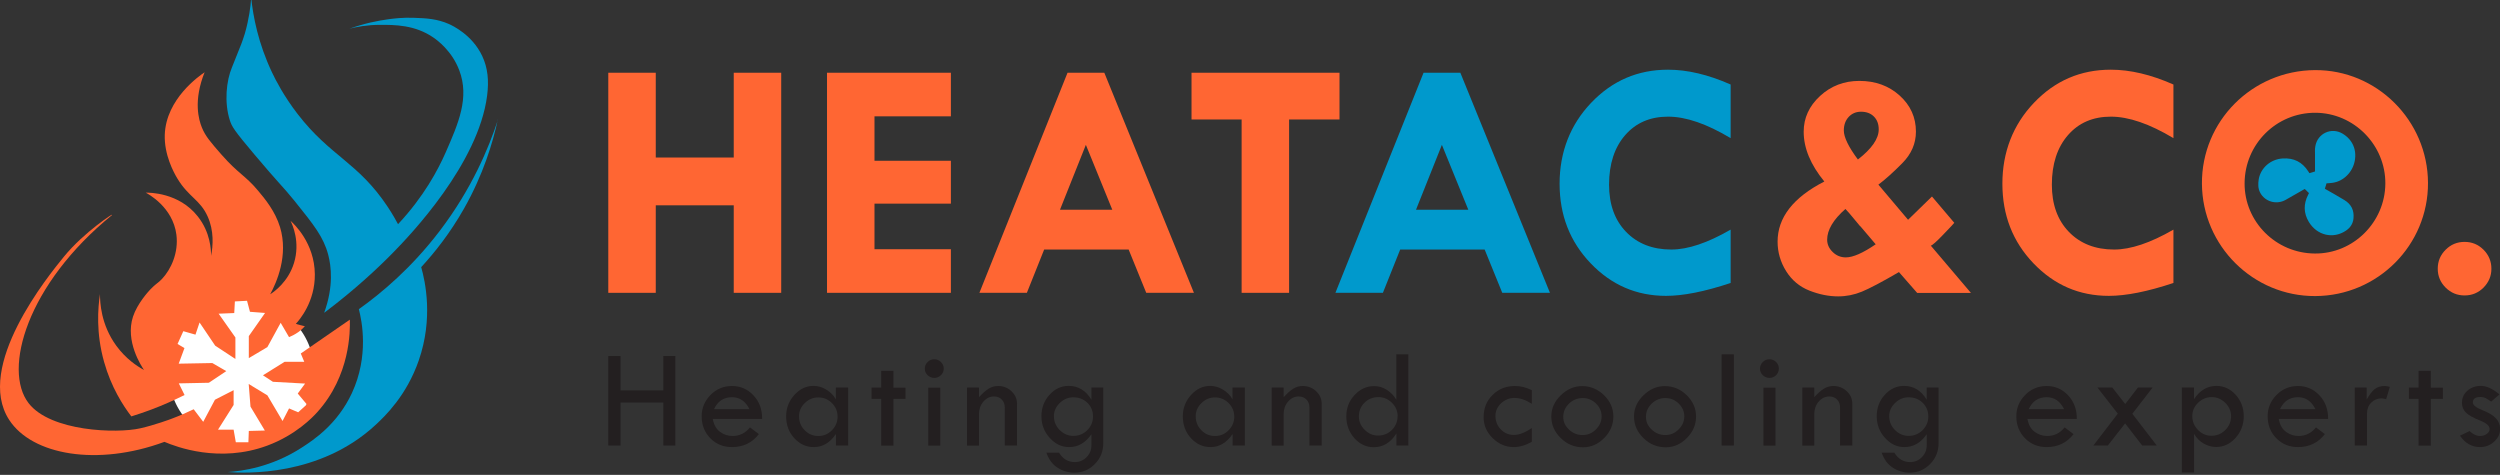 <svg viewBox="0 0 238.54 45.31" xmlns="http://www.w3.org/2000/svg" data-name="Layer 1" id="Layer_1">
  <rect x="0" y="0" width="238.54" height="45.31" fill="#333333" stroke="none"/>
  <defs>
    <style>
      .cls-1 {
        fill: #fff;
      }

      .cls-1, .cls-2, .cls-3, .cls-4 {
        stroke-width: 0px;
      }

      .cls-2 {
        fill: #231f20;
      }

      .cls-3 {
        fill: #09c;
      }

      .cls-4 {
        fill: #f63;
      }
    </style>
  </defs>
  <circle r="6.94" cy="35.52" cx="23.04" class="cls-1"></circle>
  <g>
    <g>
      <path d="m23.97-.2c.18,1.75.66,4.32,1.99,7.12.36.76,1.13,2.26,2.44,3.96,3.13,4.06,5.75,4.58,8.59,8.85.47.71.81,1.32.99,1.66,2.47-2.64,3.82-5.19,4.56-6.88,1.19-2.72,2.27-5.18,1.29-7.78-.7-1.88-2.13-2.91-2.45-3.13-1.78-1.24-3.73-1.23-5.1-1.23-1.25,0-2.28.2-2.94.37,1.48-.53,2.76-.77,3.7-.9.59-.08,1.41-.18,2.47-.14,1.15.04,2.18.09,3.32.59.35.16,2.21,1.02,3.17,3.03.55,1.15.66,2.38.48,3.8-.83,6.51-7.34,13.32-8.97,14.98-1.44,1.47-3.63,3.53-6.58,5.75.92-2.54.67-4.45.39-5.53-.45-1.71-1.37-2.85-3.21-5.14-1.13-1.4-1.49-1.65-3.87-4.48-1.88-2.23-2.12-2.62-2.31-3.22-.54-1.68-.35-3.75.21-5.07.1-.23.43-1.07.89-2.23.1-.27.21-.58.33-.97.4-1.39.55-2.59.61-3.4Z" class="cls-3"></path>
      <path d="m47.51,11.43c-.87,2.68-2.49,6.58-5.56,10.61-2.69,3.53-5.56,5.93-7.71,7.46.29,1.12.98,4.46-.66,8-1.37,2.95-3.62,4.46-4.81,5.22-2.86,1.85-5.66,2.23-7.05,2.32,1.64.12,8.79.46,14.14-4.52.87-.81,2.94-2.78,4.1-6.14,1.39-4.01.62-7.51.23-8.89,1.27-1.38,2.74-3.22,4.08-5.58,1.84-3.25,2.75-6.28,3.23-8.5Z" class="cls-3"></path>
      <path d="m19.54,6.85c-1.13,2.79-.56,4.62-.28,5.31.34.85.86,1.43,1.88,2.6,1.62,1.84,2.27,1.98,3.48,3.43.66.78,1.63,1.95,2.1,3.48.82,2.71-.33,5.28-.94,6.41.37-.24,1.71-1.17,2.27-2.98.62-2.01-.15-3.67-.33-4.03.33.29,2.29,2.11,2.32,5.09.03,2.64-1.47,4.37-1.82,4.75l.87.22c-.16.17-.36.37-.63.56-.33.23-.64.38-.88.48-.27-.46-.53-.91-.8-1.37-.42.77-.85,1.55-1.27,2.32-.59.35-1.18.7-1.77,1.05v-2.1c.52-.74,1.03-1.47,1.55-2.21-.48-.04-.96-.07-1.44-.11-.09-.35-.18-.7-.28-1.05-.39.02-.77.04-1.16.06-.02.37-.04.74-.06,1.11-.5.02-.99.04-1.49.06l1.6,2.27v2.05c-.64-.42-1.29-.85-1.93-1.27-.5-.74-.99-1.47-1.49-2.21-.13.39-.26.77-.39,1.16-.39-.11-.77-.22-1.16-.33-.18.41-.37.81-.55,1.22.22.13.44.26.66.39-.18.5-.37.99-.55,1.49,1.07-.02,2.14-.04,3.21-.06.44.26.88.52,1.33.77-.55.37-1.11.74-1.66,1.11-.96.02-1.92.04-2.87.06.18.37.37.74.55,1.11-.95.47-2,.95-3.15,1.38-.67.25-1.31.47-1.93.66-.78-1.02-1.92-2.77-2.6-5.2-.78-2.77-.59-5.14-.39-6.47,0,.78.08,2.9,1.55,4.92.91,1.25,1.98,1.96,2.65,2.32-.25-.36-1.82-2.75-1.05-5.09.41-1.25,1.48-2.41,1.63-2.57.56-.6.73-.59,1.13-1.02.87-.92,1.6-2.51,1.38-4.23-.34-2.64-2.72-3.9-2.93-4.01.35,0,3.17-.02,4.97,2.27,1.21,1.52,1.27,3.2,1.27,3.76.19-.97.29-2.38-.33-3.76-.72-1.6-1.8-1.83-2.87-3.59-.38-.62-1.28-2.3-1.22-4.2.12-3.44,3.32-5.64,3.81-5.97Z" class="cls-4"></path>
      <path d="m10.66,20.51c.36-.3-2.63,1.61-4.56,3.98-1.46,1.79-8.55,10.48-5.22,15.58,2.19,3.36,8.42,4.45,14.81,2.09,1.13.48,5.25,2.05,9.81.36,2.72-1.01,4.34-2.71,4.77-3.19,3.16-3.5,3.14-7.75,3.11-8.83-1.56,1.08-3.12,2.16-4.68,3.23.11.26.22.53.33.79h-1.87c-.69.43-1.38.86-2.07,1.29.32.21.64.41.95.62,1.02.06,2.05.11,3.07.17-.23.32-.47.64-.7.95.29.35.58.69.87,1.04-.28.25-.55.5-.83.75-.29-.12-.58-.25-.87-.37-.21.4-.41.8-.62,1.2-.48-.82-.97-1.63-1.45-2.45-.59-.36-1.19-.72-1.78-1.08.06.72.11,1.44.17,2.16.46.76.91,1.52,1.37,2.28-.51.01-1.02.03-1.53.04-.01.36-.03.72-.04,1.08h-1.2c-.07-.4-.14-.8-.21-1.2h-1.49c.5-.79.99-1.58,1.49-2.36v-1.41c-.59.3-1.19.61-1.78.91-.37.7-.75,1.41-1.12,2.11-.3-.4-.61-.8-.91-1.2-.59.29-1.32.61-2.17.93,0,0-1.55.58-2.93.89-2.24.51-8.56.31-10.65-2.4-2.48-3.2-.16-11.35,7.96-17.95Z" class="cls-4"></path>
    </g>
    <g>
      <g>
        <path d="m58.04,6.94h4.53v8.09h7.44V6.94h4.53v21h-4.53v-8.35h-7.44v8.35h-4.53V6.94Z" class="cls-4"></path>
        <path d="m78.91,6.94h11.82v4.16h-7.29v4.24h7.29v4.09h-7.29v4.35h7.29v4.16h-11.82V6.94Z" class="cls-4"></path>
        <path d="m101.86,6.94h3.51l8.55,21h-4.55l-1.68-4.13h-8.06l-1.65,4.13h-4.53l8.41-21Zm1.75,6.88l-2.47,6.19h4.99l-2.52-6.19Z" class="cls-4"></path>
        <path d="m113.69,6.94h14.12v4.46h-4.81v16.54h-4.53V11.4h-4.78v-4.46Z" class="cls-4"></path>
        <path d="m135.83,6.94h3.51l8.55,21h-4.55l-1.68-4.13h-8.06l-1.65,4.13h-4.53l8.41-21Zm1.75,6.88l-2.47,6.19h4.99l-2.52-6.19Z" class="cls-3"></path>
        <path d="m165.13,8.06v5.12c-2.27-1.36-4.26-2.05-5.97-2.05s-3.07.59-4.09,1.76-1.54,2.75-1.54,4.73c0,1.88.54,3.38,1.62,4.5,1.08,1.12,2.52,1.69,4.32,1.69,1.58,0,3.46-.63,5.66-1.9v5.09c-2.46.82-4.52,1.23-6.16,1.23-2.83,0-5.22-1.04-7.2-3.11s-2.96-4.6-2.96-7.59,1-5.61,3.01-7.72c2.01-2.11,4.45-3.16,7.33-3.16,1.86,0,3.84.47,5.97,1.41Z" class="cls-3"></path>
        <path d="m179.23,17.62l2.83,3.35,2.28-2.22,2.13,2.51c-.04.06-.39.44-1.05,1.12-.65.68-1.05,1.03-1.19,1.06l3.83,4.51h-5.13l-1.74-1.99c-1.63.95-2.81,1.57-3.54,1.87-.73.3-1.48.45-2.26.45-.88,0-1.8-.18-2.74-.55s-1.68-.99-2.22-1.85-.82-1.81-.82-2.82c0-2.3,1.49-4.22,4.46-5.74-1.31-1.6-1.97-3.18-1.97-4.75,0-1.31.52-2.45,1.56-3.41,1.04-.96,2.29-1.44,3.75-1.44,1.54,0,2.82.47,3.85,1.4,1.03.93,1.55,2.08,1.55,3.44,0,1.13-.43,2.13-1.3,3.01-.87.88-1.64,1.57-2.31,2.07Zm-1.74,3.97c-.06-.06-.26-.3-.6-.72-.34-.42-.61-.73-.81-.93-1.16,1.02-1.74,2-1.74,2.93,0,.45.18.84.53,1.18.35.34.77.51,1.25.51.69,0,1.64-.42,2.85-1.25l-1.47-1.73Zm-.23-6.36c1.33-1.03,2-1.99,2-2.88,0-.51-.15-.92-.46-1.23-.31-.31-.72-.46-1.23-.46-.48,0-.87.17-1.18.5-.31.34-.46.77-.46,1.29,0,.64.45,1.57,1.35,2.78Z" class="cls-4"></path>
        <path d="m207.38,8.06v5.12c-2.27-1.36-4.26-2.05-5.97-2.05s-3.07.59-4.09,1.76-1.54,2.75-1.54,4.73c0,1.88.54,3.38,1.62,4.5,1.08,1.12,2.52,1.69,4.32,1.69,1.58,0,3.46-.63,5.66-1.9v5.09c-2.46.82-4.52,1.23-6.16,1.23-2.83,0-5.22-1.04-7.2-3.11s-2.96-4.6-2.96-7.59,1-5.61,3.01-7.72c2.01-2.11,4.45-3.16,7.33-3.16,1.86,0,3.84.47,5.97,1.41Z" class="cls-4"></path>
        <path d="m232.6,25.64c0-.71.25-1.31.75-1.81.5-.5,1.1-.75,1.81-.75s1.31.25,1.81.75c.5.5.75,1.11.75,1.81s-.25,1.29-.75,1.8c-.5.5-1.1.75-1.81.75s-1.31-.25-1.81-.75c-.5-.5-.75-1.1-.75-1.8Z" class="cls-4"></path>
      </g>
      <g>
        <path d="m220.88,6.69c5.9-.04,10.76,4.8,10.79,10.75.03,5.94-4.79,10.78-10.75,10.81-5.92.03-10.78-4.78-10.82-10.72-.04-5.96,4.78-10.8,10.78-10.84Zm-6.71,10.79c-.02,3.68,2.99,6.69,6.71,6.71,3.66.03,6.69-2.98,6.72-6.66.03-3.69-2.99-6.76-6.68-6.77-3.72-.01-6.73,2.99-6.75,6.72Z" class="cls-4"></path>
        <path d="m220.31,18.42c-.14-.13-.26-.26-.4-.39-.59.34-1.21.7-1.84,1.05-.87.48-1.96.16-2.41-.69-.22-.41-.21-.85-.14-1.29.19-1.09,1.14-1.91,2.28-1.98,1.06-.07,1.88.34,2.45,1.24.03.05.06.09.09.14,0,.01.02.02.03.02.17-.05.34-.11.52-.16,0-.53,0-1.06,0-1.6,0-.27-.02-.54.03-.8.2-1.23,1.53-1.85,2.6-1.21.94.56,1.37,1.53,1.16,2.61-.21,1.08-1.07,1.93-2.1,2.08-.19.03-.39.04-.59.05-.05.16-.1.34-.16.52.62.35,1.24.7,1.85,1.07.67.4.96.99.88,1.77-.05.5-.31.89-.74,1.17-1.21.8-2.73.44-3.51-.83-.52-.85-.53-1.73-.07-2.62.03-.05.06-.11.07-.14Z" class="cls-3"></path>
      </g>
    </g>
    <g>
      <path d="m58.04,33.97h1.17v3.28h4.08v-3.28h1.15v8.54h-1.15v-4.1h-4.08v4.1h-1.17v-8.54Z" class="cls-2"></path>
      <path d="m72.73,39.97h-4.72c.1.57.34.98.7,1.24s.76.39,1.19.39c.66,0,1.22-.27,1.66-.82l.85.64c-.64.83-1.49,1.24-2.57,1.24-.82,0-1.51-.28-2.06-.84-.55-.56-.83-1.26-.83-2.1,0-.78.28-1.46.84-2.03.56-.57,1.25-.86,2.05-.86s1.48.29,2.04.88.85,1.34.84,2.27Zm-4.6-.93h3.38c-.38-.76-.93-1.14-1.66-1.14-.8,0-1.37.38-1.72,1.14Z" class="cls-2"></path>
      <path d="m79.76,36.98h1.17v5.53h-1.17v-1.1c-.57.84-1.27,1.25-2.11,1.25-.73,0-1.35-.29-1.87-.86-.52-.57-.77-1.27-.77-2.08,0-.77.26-1.45.78-2.03.52-.58,1.13-.87,1.83-.87.43,0,.84.12,1.23.36.39.24.69.54.9.92v-1.13Zm.16,2.78c0-.5-.18-.94-.54-1.3-.36-.36-.8-.54-1.3-.54s-.92.18-1.29.54c-.37.36-.55.78-.55,1.26,0,.52.18.97.54,1.33.36.37.79.55,1.3.55s.94-.18,1.3-.55c.36-.36.54-.8.54-1.3Z" class="cls-2"></path>
      <path d="m84.08,35.38h1.17v1.61h1.15v1.07h-1.15v4.46h-1.17v-4.46h-.92v-1.08h.92v-1.59Z" class="cls-2"></path>
      <path d="m88.24,35.17c0-.24.09-.45.27-.63.18-.18.39-.26.64-.26s.45.09.63.26c.18.18.27.39.27.63s-.09.46-.27.63c-.18.17-.39.26-.63.26s-.46-.09-.64-.26c-.18-.17-.27-.38-.27-.63Zm.33,1.82h1.15v5.53h-1.15v-5.53Z" class="cls-2"></path>
      <path d="m92.27,42.51v-5.53h1.14v.92c.34-.37.64-.64.91-.81s.58-.26.91-.26c.5,0,.93.17,1.28.5.35.33.53.73.53,1.19v3.99h-1.17v-3.65c0-.3-.1-.55-.29-.74-.19-.2-.44-.29-.74-.29-.39,0-.72.16-1.01.49-.28.33-.42.73-.42,1.19v3.01h-1.15Z" class="cls-2"></path>
      <path d="m104.13,36.98h1.14v5.31c0,.78-.27,1.45-.81,1.99-.54.55-1.19.82-1.95.82-.58,0-1.11-.16-1.6-.47-.49-.31-.84-.79-1.07-1.44h1.21c.36.6.86.9,1.51.9.44,0,.81-.16,1.12-.47.31-.32.46-.69.46-1.14v-1.05c-.56.82-1.27,1.23-2.13,1.23-.71,0-1.32-.29-1.85-.88-.53-.58-.79-1.27-.79-2.07s.26-1.48.77-2.04c.51-.57,1.12-.85,1.83-.85.91,0,1.64.44,2.17,1.32v-1.17Zm.16,2.75c0-.52-.18-.95-.54-1.3-.36-.35-.81-.52-1.34-.52-.49,0-.92.18-1.29.54-.37.36-.56.78-.56,1.25,0,.51.18.96.55,1.33s.8.56,1.31.56.95-.18,1.32-.54c.36-.36.55-.8.55-1.31Z" class="cls-2"></path>
      <path d="m117.61,36.98h1.17v5.53h-1.17v-1.1c-.57.84-1.27,1.25-2.11,1.25-.73,0-1.35-.29-1.87-.86-.52-.57-.77-1.27-.77-2.08,0-.77.26-1.45.78-2.03.52-.58,1.13-.87,1.83-.87.43,0,.84.12,1.23.36.39.24.69.54.9.92v-1.13Zm.16,2.78c0-.5-.18-.94-.54-1.3-.36-.36-.8-.54-1.3-.54s-.92.18-1.29.54c-.37.36-.55.78-.55,1.26,0,.52.18.97.54,1.33.36.37.79.55,1.3.55s.94-.18,1.3-.55c.36-.36.54-.8.54-1.3Z" class="cls-2"></path>
      <path d="m121.34,42.51v-5.53h1.14v.92c.34-.37.64-.64.91-.81s.58-.26.91-.26c.5,0,.93.17,1.28.5.35.33.53.73.53,1.19v3.99h-1.17v-3.65c0-.3-.1-.55-.29-.74-.19-.2-.44-.29-.74-.29-.39,0-.72.16-1.01.49-.28.33-.42.73-.42,1.19v3.01h-1.15Z" class="cls-2"></path>
      <path d="m133.23,33.81h1.15v8.7h-1.14v-1.15c-.55.87-1.27,1.31-2.16,1.31-.72,0-1.34-.29-1.85-.86-.51-.58-.77-1.27-.77-2.08s.26-1.47.79-2.04,1.15-.85,1.87-.85c.43,0,.84.12,1.21.36s.68.56.9.94v-4.32Zm.13,5.92c0-.5-.18-.93-.54-1.29-.36-.36-.79-.55-1.3-.55s-.96.18-1.32.53-.54.79-.54,1.3.18.92.55,1.29c.37.37.79.55,1.28.55.52,0,.96-.18,1.32-.54.36-.36.54-.79.54-1.31Z" class="cls-2"></path>
      <path d="m146.16,40.82v1.33c-.59.34-1.17.51-1.73.51-.76,0-1.43-.29-2.01-.86s-.86-1.24-.86-1.99c0-.86.29-1.57.86-2.13.57-.57,1.29-.85,2.15-.85.51,0,1.04.13,1.59.4v1.3c-.59-.38-1.14-.56-1.66-.56-.48,0-.9.17-1.27.51-.36.34-.54.74-.54,1.19,0,.51.17.95.51,1.3.34.35.75.53,1.25.53s1.07-.22,1.72-.67Z" class="cls-2"></path>
      <path d="m148.02,39.73c0-.75.3-1.43.9-2.01.6-.59,1.28-.88,2.05-.88s1.49.29,2.08.87c.59.58.89,1.25.89,2.03s-.29,1.46-.87,2.05c-.58.59-1.26.89-2.02.89-.82,0-1.53-.29-2.13-.88-.6-.59-.9-1.27-.9-2.06Zm4.8,0c0-.47-.18-.88-.54-1.23-.36-.35-.78-.52-1.27-.52s-.94.18-1.3.53c-.36.35-.55.77-.55,1.26s.18.87.55,1.22c.37.35.8.52,1.3.52s.91-.18,1.27-.54c.36-.36.54-.77.54-1.25Z" class="cls-2"></path>
      <path d="m155.91,39.73c0-.75.3-1.43.9-2.01.6-.59,1.28-.88,2.05-.88s1.49.29,2.08.87c.59.58.89,1.25.89,2.03s-.29,1.46-.87,2.05c-.58.59-1.26.89-2.02.89-.82,0-1.53-.29-2.13-.88-.6-.59-.9-1.27-.9-2.06Zm4.8,0c0-.47-.18-.88-.54-1.23-.36-.35-.78-.52-1.27-.52s-.94.18-1.3.53c-.36.35-.55.77-.55,1.26s.18.87.55,1.22c.37.35.8.52,1.3.52s.91-.18,1.27-.54c.36-.36.54-.77.54-1.25Z" class="cls-2"></path>
      <path d="m164.27,33.81h1.17v8.7h-1.17v-8.7Z" class="cls-2"></path>
      <path d="m167.93,35.17c0-.24.09-.45.27-.63.18-.18.39-.26.64-.26s.45.09.63.26c.18.18.26.39.26.63s-.09.46-.26.63c-.18.17-.39.26-.63.26s-.46-.09-.64-.26c-.18-.17-.27-.38-.27-.63Zm.33,1.82h1.15v5.53h-1.15v-5.53Z" class="cls-2"></path>
      <path d="m171.97,42.51v-5.53h1.14v.92c.33-.37.64-.64.91-.81.27-.17.58-.26.91-.26.5,0,.93.17,1.28.5.36.33.53.73.53,1.19v3.99h-1.17v-3.65c0-.3-.1-.55-.29-.74-.19-.2-.44-.29-.74-.29-.39,0-.72.16-1.01.49-.28.33-.42.73-.42,1.19v3.01h-1.15Z" class="cls-2"></path>
      <path d="m183.83,36.98h1.14v5.31c0,.78-.27,1.45-.81,1.99-.54.55-1.19.82-1.95.82-.58,0-1.11-.16-1.6-.47-.49-.31-.84-.79-1.07-1.44h1.21c.36.6.87.9,1.51.9.44,0,.81-.16,1.12-.47.31-.32.46-.69.46-1.14v-1.05c-.56.82-1.27,1.23-2.13,1.23-.71,0-1.32-.29-1.85-.88-.53-.58-.79-1.27-.79-2.07s.26-1.48.77-2.04,1.12-.85,1.83-.85c.91,0,1.64.44,2.17,1.32v-1.17Zm.16,2.75c0-.52-.18-.95-.54-1.3-.36-.35-.8-.52-1.34-.52-.49,0-.92.18-1.29.54-.37.36-.56.78-.56,1.25,0,.51.18.96.55,1.33.37.37.8.56,1.31.56s.95-.18,1.32-.54c.36-.36.55-.8.55-1.31Z" class="cls-2"></path>
      <path d="m198.17,39.97h-4.72c.1.57.34.98.7,1.24s.76.39,1.19.39c.66,0,1.22-.27,1.66-.82l.85.64c-.64.83-1.5,1.24-2.57,1.24-.82,0-1.51-.28-2.06-.84-.55-.56-.83-1.26-.83-2.1,0-.78.28-1.46.84-2.03.56-.57,1.25-.86,2.05-.86s1.48.29,2.04.88.85,1.34.84,2.27Zm-4.6-.93h3.38c-.38-.76-.93-1.14-1.66-1.14-.8,0-1.37.38-1.72,1.14Z" class="cls-2"></path>
      <path d="m200.14,36.98h1.41l1.23,1.57,1.21-1.57h1.4l-1.93,2.5,2.33,3.03h-1.39l-1.63-2.11-1.65,2.11h-1.38l2.33-3.04-1.94-2.49Z" class="cls-2"></path>
      <path d="m209.34,36.98v1.11c.56-.84,1.27-1.27,2.14-1.27.71,0,1.33.29,1.84.85.51.57.77,1.25.77,2.04s-.26,1.49-.78,2.07c-.52.58-1.14.87-1.85.87-.41,0-.8-.11-1.18-.32-.38-.21-.69-.52-.93-.93v3.69h-1.17v-8.12h1.15Zm3.54,2.74c0-.49-.18-.91-.55-1.28-.37-.36-.8-.55-1.29-.55s-.94.18-1.31.54-.55.79-.55,1.28.18.94.54,1.31.79.56,1.29.56.95-.18,1.32-.55c.37-.37.55-.81.55-1.32Z" class="cls-2"></path>
      <path d="m222.15,39.97h-4.72c.1.57.34.98.7,1.24s.76.39,1.19.39c.66,0,1.22-.27,1.66-.82l.85.64c-.64.83-1.5,1.24-2.57,1.24-.82,0-1.51-.28-2.06-.84-.55-.56-.83-1.26-.83-2.1,0-.78.28-1.46.84-2.03.56-.57,1.25-.86,2.05-.86s1.48.29,2.04.88.85,1.34.84,2.27Zm-4.6-.93h3.38c-.38-.76-.93-1.14-1.66-1.14-.8,0-1.37.38-1.72,1.14Z" class="cls-2"></path>
      <path d="m225.82,36.98v1.14c.26-.46.51-.79.76-.99.25-.2.57-.3.97-.3.11,0,.27.03.48.08l-.35,1.17c-.22-.04-.37-.07-.44-.07-.39,0-.72.14-.99.41-.27.27-.4.62-.4,1.03v3.06h-1.17v-5.53h1.14Z" class="cls-2"></path>
      <path d="m230.77,35.38h1.17v1.61h1.15v1.07h-1.15v4.46h-1.17v-4.46h-.92v-1.08h.92v-1.59Z" class="cls-2"></path>
      <path d="m238.48,37.64l-.78.68c-.2-.14-.38-.25-.52-.33-.15-.07-.32-.11-.52-.11-.47,0-.71.17-.71.52,0,.25.3.49.9.73.6.24,1.03.49,1.3.78s.4.62.4,1.02c0,.46-.19.87-.57,1.21-.38.35-.83.52-1.34.52-.78,0-1.42-.36-1.92-1.09l.92-.44c.32.31.66.47,1.01.47.24,0,.45-.07.63-.2.18-.13.27-.29.27-.46,0-.31-.32-.59-.95-.83-.63-.25-1.07-.5-1.32-.75-.24-.25-.37-.56-.37-.93,0-.46.17-.84.52-1.15.35-.31.78-.46,1.3-.46s1.11.27,1.76.81Z" class="cls-2"></path>
    </g>
  </g>
</svg>